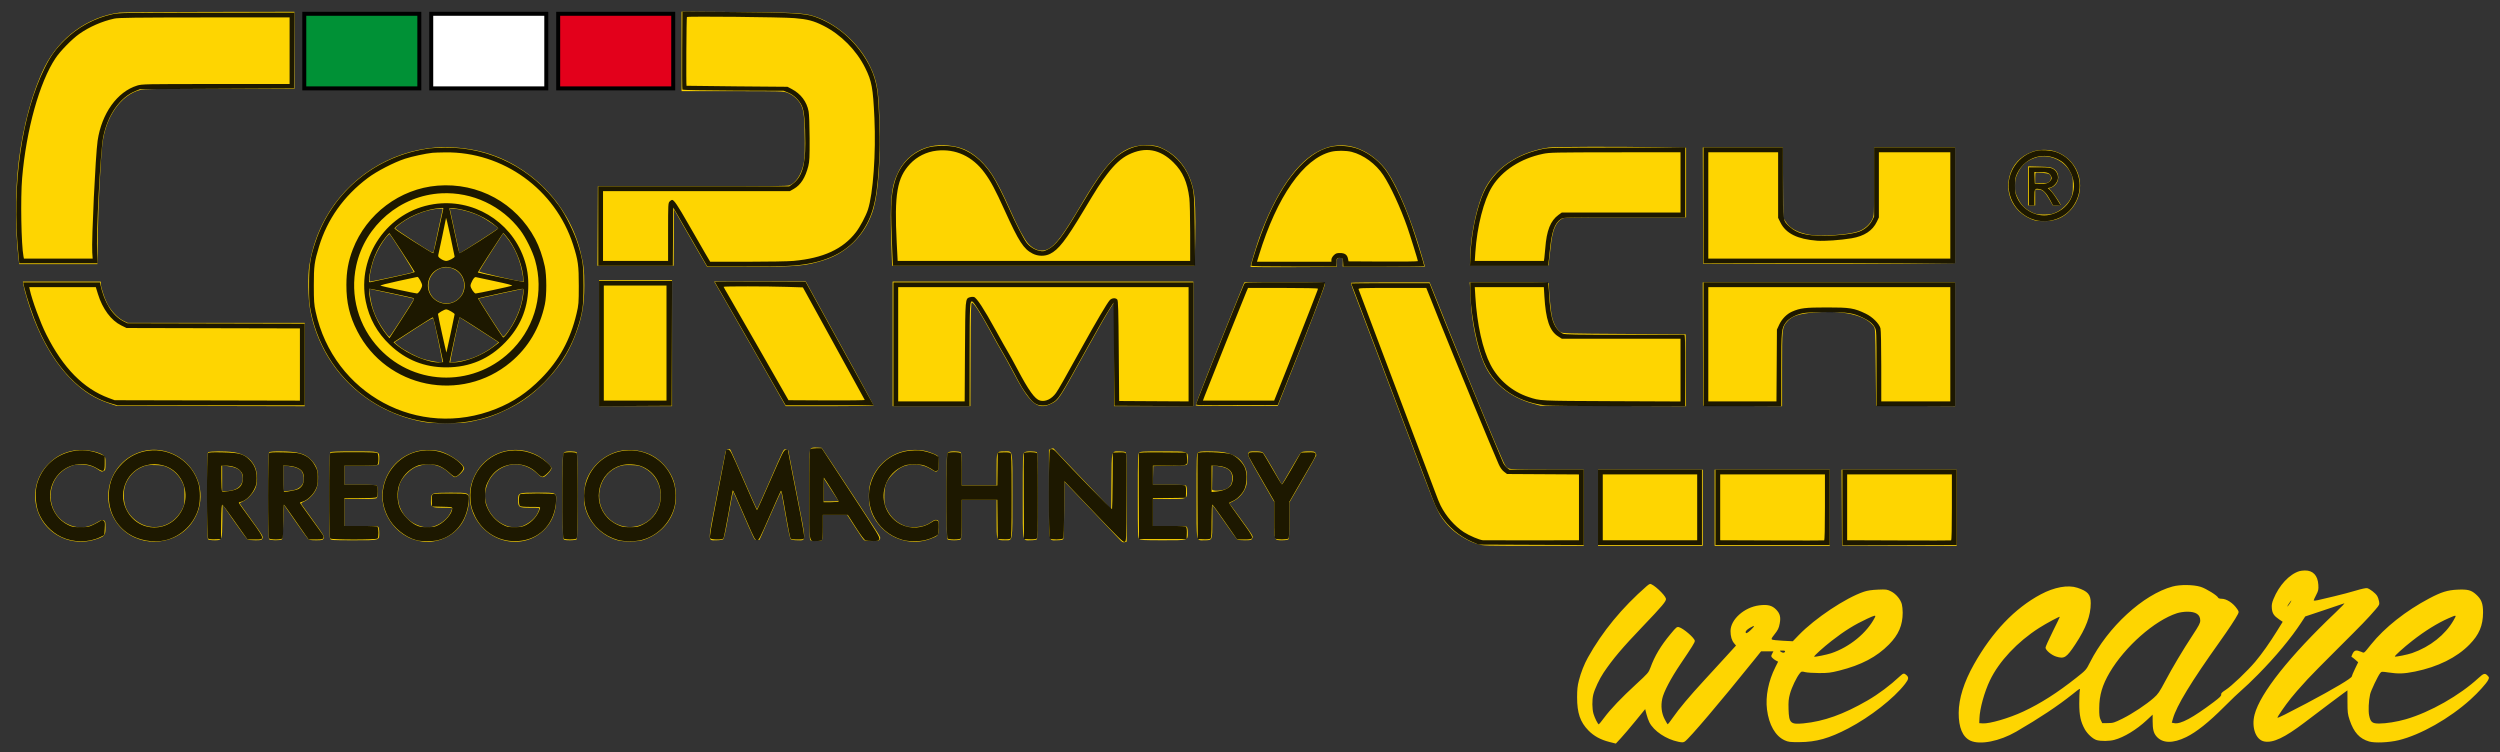 <svg xmlns="http://www.w3.org/2000/svg" fill="none" viewBox="0 0 206 62" height="62" width="206">
<rect x="0" y="0" width="206" height="62" fill="#333333" stroke="none"/>
<g clip-path="url(#clip0_156_41)">
<path fill="#FED501" d="M9.84 1.041C7.24 1.383 4.898 3.084 3.678 5.518C2.693 7.483 1.894 10.392 1.542 13.297C1.242 15.774 1.242 18.947 1.542 21.421L1.584 21.764H4.804H8.023L8.06 19.296C8.095 16.975 8.288 13.146 8.435 11.88C8.696 9.63 9.948 7.831 11.542 7.415C11.874 7.329 12.764 7.315 18.091 7.315H24.256V4.144V0.973L17.244 0.982C13.387 0.986 10.055 1.013 9.84 1.041ZM56.162 4.237V7.511H60.343C64.388 7.511 64.537 7.516 64.881 7.644C65.33 7.812 65.758 8.187 65.991 8.616C66.23 9.054 66.303 9.731 66.313 11.598C66.319 12.731 66.297 13.14 66.21 13.525C66.013 14.402 65.59 15.053 65.078 15.267C64.894 15.343 63.59 15.358 57.062 15.356L49.264 15.355L49.247 18.625L49.23 21.895H52.368H55.506L55.523 19.58L55.541 17.265L56.221 18.452C56.596 19.105 57.211 20.169 57.588 20.816L58.274 21.993L61.713 21.986C65.766 21.978 66.386 21.922 67.93 21.425C69.904 20.789 71.423 19.192 71.988 17.157C72.354 15.84 72.542 13.374 72.487 10.617C72.424 7.495 72.293 6.673 71.656 5.386C70.719 3.493 68.861 1.872 66.982 1.307C66.193 1.07 65.269 1.024 60.624 0.992L56.162 0.962V4.237ZM76.721 12.053C75.556 12.307 74.589 13.053 74.049 14.115C73.43 15.331 73.322 16.413 73.449 20.146L73.508 21.895H85.975H98.442L98.487 19.721C98.531 17.598 98.482 16.331 98.331 15.637C97.988 14.066 97.134 12.898 95.869 12.271C95.373 12.025 95.275 12 94.689 11.972C92.651 11.874 91.426 12.923 89.214 16.665C87.614 19.37 87.001 20.199 86.357 20.527C85.832 20.795 85.213 20.621 84.715 20.067C84.401 19.718 83.836 18.662 83.238 17.308C82.68 16.043 82.157 15.016 81.762 14.409C81.135 13.444 80.307 12.684 79.485 12.321C78.717 11.981 77.566 11.87 76.721 12.053ZM109.887 12.028C109.44 12.094 108.862 12.318 108.36 12.62C106.642 13.656 105.001 16.149 103.759 19.607C103.544 20.208 103.039 21.874 103.039 21.986C103.039 22.009 104.635 22.019 106.584 22.01L110.129 21.993L110.111 21.694C110.089 21.346 110.192 21.221 110.473 21.253C110.649 21.273 110.656 21.287 110.647 21.617L110.638 21.96H114.024H117.41L117.12 20.963C116.263 18.019 115.213 15.48 114.292 14.125C113.851 13.477 113.071 12.794 112.38 12.451C111.515 12.022 110.781 11.898 109.887 12.028ZM35.894 12.155C32.098 12.452 28.66 14.666 26.81 18.005C26.152 19.192 25.73 20.428 25.488 21.875C25.348 22.718 25.382 24.59 25.555 25.524C26.418 30.18 29.978 33.776 34.662 34.722C35.302 34.852 35.596 34.872 36.809 34.869C38.078 34.867 38.295 34.849 39.039 34.692C40.121 34.462 40.842 34.208 41.876 33.692C43.01 33.127 43.805 32.551 44.761 31.605C45.966 30.41 46.758 29.24 47.328 27.812C47.941 26.276 48.145 25.209 48.147 23.529C48.149 22.266 48.096 21.816 47.815 20.686C46.839 16.77 43.662 13.553 39.748 12.517C38.528 12.194 37.103 12.06 35.894 12.155ZM127.615 12.158C125.278 12.501 123.378 13.7 122.432 15.428C121.748 16.675 121.186 19.188 121.139 21.209L121.123 21.862H124.357H127.59L127.637 21.535C127.663 21.356 127.728 20.797 127.782 20.293C127.921 18.975 128.173 18.349 128.693 18.032C128.89 17.912 129.091 17.907 133.915 17.907L138.933 17.907V15.041V12.175L136.471 12.131C133.23 12.074 128.078 12.09 127.615 12.158ZM140.324 16.942L140.339 21.732L146.648 21.752C150.118 21.763 154.789 21.752 157.027 21.728L161.097 21.683V16.918V12.153H157.763H154.429L154.428 14.948C154.427 17.743 154.427 17.743 154.274 18.073C154.066 18.519 153.606 18.912 153.1 19.076C152.231 19.358 150.01 19.505 149.096 19.341C148.114 19.165 147.476 18.816 147.141 18.272L146.942 17.95L146.924 15.052L146.905 12.153H143.607H140.309L140.324 16.942ZM167.454 12.509C166.475 12.872 165.831 13.57 165.578 14.542C165.218 15.923 165.859 17.31 167.153 17.95C167.596 18.169 167.716 18.198 168.255 18.222C169.234 18.265 169.972 17.986 170.581 17.341C172.084 15.752 171.434 13.18 169.354 12.485C168.782 12.294 168.005 12.304 167.454 12.509ZM167.673 13.006C166.945 13.264 166.546 13.635 166.214 14.361C166.072 14.669 166.041 14.836 166.038 15.295C166.034 15.814 166.051 15.89 166.281 16.354C166.557 16.913 166.866 17.22 167.437 17.5C167.753 17.655 167.877 17.677 168.42 17.678C168.966 17.678 169.09 17.655 169.448 17.49C169.927 17.269 170.445 16.756 170.658 16.291C170.777 16.033 170.802 15.857 170.804 15.292C170.806 14.66 170.791 14.575 170.615 14.227C170.075 13.16 168.768 12.617 167.673 13.006ZM167.112 15.317V16.926H167.407H167.701V16.272V15.618H167.953C168.299 15.618 168.499 15.793 168.857 16.41L169.157 16.926H169.475C169.65 16.926 169.793 16.907 169.793 16.884C169.793 16.788 169.237 15.96 169.02 15.733C168.836 15.54 168.811 15.488 168.903 15.488C168.968 15.488 169.107 15.427 169.212 15.352C169.733 14.981 169.732 14.225 169.21 13.901C169.003 13.773 168.867 13.754 168.044 13.732L167.112 13.708V15.317ZM167.73 14.238C167.714 14.254 167.701 14.454 167.701 14.681V15.095H168.224C168.66 15.095 168.769 15.074 168.878 14.965C169.057 14.785 169.049 14.47 168.861 14.351C168.725 14.265 167.797 14.171 167.73 14.238ZM35.501 17.289C34.927 17.412 34.389 17.61 33.801 17.914C33.304 18.171 32.559 18.712 32.559 18.816C32.559 18.847 33.263 19.329 34.123 19.887C35.546 20.809 35.69 20.888 35.722 20.76C35.77 20.567 36.482 17.243 36.482 17.212C36.482 17.158 35.901 17.203 35.501 17.289ZM37.09 17.324C37.137 17.513 37.855 20.856 37.855 20.886C37.855 20.919 41.052 18.858 41.055 18.822C41.061 18.744 40.07 18.067 39.608 17.835C38.99 17.525 38.126 17.267 37.51 17.21L37.051 17.167L37.09 17.324ZM40.477 20.755C39.934 21.599 39.481 22.324 39.473 22.366C39.459 22.432 42.7 23.19 43.037 23.199C43.136 23.202 43.147 23.161 43.115 22.925C42.934 21.583 42.452 20.408 41.722 19.527L41.466 19.219L40.477 20.755ZM31.829 19.535C31.517 19.9 31.079 20.654 30.864 21.198C30.575 21.928 30.337 23.202 30.49 23.203C30.64 23.204 34.032 22.467 34.081 22.422C34.131 22.376 32.172 19.285 32.09 19.281C32.066 19.28 31.948 19.395 31.829 19.535ZM36.188 22.15C35.648 22.401 35.305 22.936 35.305 23.529C35.305 24.866 36.943 25.507 37.868 24.533C38.285 24.093 38.374 23.355 38.075 22.806C37.71 22.134 36.859 21.839 36.188 22.15ZM49.362 28.27V33.467H52.37H55.377V28.27V23.072H52.37H49.362V28.27ZM1.931 23.48C2.009 23.948 2.458 25.416 2.765 26.211C3.593 28.355 4.713 30.147 5.994 31.38C6.957 32.307 7.839 32.851 9.022 33.248L9.578 33.435L17.342 33.452L25.106 33.47V30.036V26.602H17.812H10.518L10.158 26.426C9.677 26.19 9.113 25.579 8.811 24.964C8.57 24.474 8.303 23.626 8.303 23.351V23.203H5.094H1.884L1.931 23.48ZM59.683 24.625C60.14 25.407 61.466 27.716 62.63 29.757L64.746 33.467H68.365C70.355 33.467 71.984 33.443 71.984 33.412C71.984 33.382 71.232 31.992 70.313 30.323C69.394 28.654 68.137 26.369 67.52 25.246L66.397 23.203H62.625H58.852L59.683 24.625ZM73.553 28.335V33.467H76.756H79.959L79.976 29.201C79.991 25.46 80.005 24.935 80.091 24.935C80.233 24.935 80.835 25.866 81.568 27.22C81.919 27.869 82.378 28.687 82.588 29.037C82.797 29.387 83.164 30.049 83.403 30.508C84.841 33.273 85.489 33.831 86.612 33.269C87.242 32.955 87.205 33.011 89.378 29.087C90.619 26.846 91.282 25.698 91.641 25.165L91.794 24.938V29.202V33.467H95.063H98.332V28.335V23.203H85.942H73.553V28.335ZM102.062 24.428C99.932 29.698 98.528 33.26 98.528 33.398C98.528 33.448 99.528 33.464 101.91 33.452L105.292 33.435L106.62 30.1C108.102 26.376 109.185 23.537 109.185 23.375C109.185 23.277 108.899 23.268 105.858 23.268H102.531L102.062 24.428ZM111.328 23.304C111.308 23.325 111.379 23.567 111.486 23.844C111.593 24.12 112.461 26.406 113.415 28.923C114.369 31.441 115.384 34.118 115.67 34.873C115.956 35.628 116.661 37.495 117.236 39.021C118.405 42.123 118.607 42.532 119.38 43.362C119.946 43.971 120.943 44.589 121.762 44.838C122.196 44.97 122.34 44.974 126.354 44.974H130.499V41.836V38.698H127.522C125.051 38.698 124.506 38.681 124.315 38.602C124.124 38.522 124.048 38.424 123.866 38.03C123.331 36.869 120.617 30.307 119.024 26.325L117.802 23.268H114.583C112.813 23.268 111.348 23.284 111.328 23.304ZM121.119 23.48C121.133 23.597 121.16 24.105 121.179 24.608C121.25 26.473 121.696 28.623 122.292 29.971C123.001 31.575 124.428 32.743 126.307 33.26L126.936 33.433L132.933 33.452L138.93 33.472L138.915 30.511L138.901 27.55L133.834 27.518C129.166 27.488 128.754 27.476 128.6 27.372C128.256 27.138 128 26.656 127.857 25.973C127.78 25.604 127.623 23.876 127.623 23.393C127.623 23.271 127.534 23.268 124.358 23.268H121.093L121.119 23.48ZM140.322 28.351L140.339 33.435L143.592 33.452L146.844 33.469V30.407C146.844 27.039 146.849 26.995 147.245 26.515C147.677 25.991 148.39 25.79 150.081 25.717C152.221 25.625 153.768 26.044 154.39 26.885C154.523 27.065 154.527 27.153 154.559 30.252L154.592 33.435L157.845 33.452L161.097 33.469V28.368V23.268H150.701H140.306L140.322 28.351ZM30.441 24.033C30.573 25.057 30.755 25.682 31.13 26.406C31.429 26.984 32.016 27.8 32.096 27.75C32.176 27.701 34.149 24.64 34.12 24.61C34.106 24.597 33.316 24.42 32.363 24.218C31.41 24.015 30.581 23.834 30.52 23.817C30.426 23.789 30.414 23.822 30.441 24.033ZM41.255 24.195C40.266 24.411 39.447 24.597 39.435 24.609C39.41 24.633 41.291 27.567 41.418 27.703C41.485 27.775 41.555 27.719 41.806 27.392C42.407 26.611 42.941 25.388 43.049 24.543C43.072 24.363 43.106 24.12 43.124 24.003C43.142 23.887 43.133 23.794 43.105 23.797C43.076 23.801 42.244 23.98 41.255 24.195ZM34.096 27.166C33.233 27.726 32.518 28.193 32.507 28.203C32.496 28.213 32.658 28.358 32.867 28.524C33.328 28.892 34.333 29.418 34.92 29.598C35.375 29.738 36.4 29.91 36.454 29.856C36.487 29.823 35.792 26.462 35.711 26.26C35.672 26.164 35.422 26.304 34.096 27.166ZM37.833 26.293C37.654 27.018 37.074 29.831 37.099 29.856C37.152 29.91 38.177 29.738 38.632 29.599C39.381 29.371 40.262 28.89 40.853 28.388L41.072 28.202L39.553 27.222C38.717 26.684 37.996 26.221 37.951 26.194C37.898 26.163 37.856 26.198 37.833 26.293ZM66.799 36.984C66.697 37.096 66.688 37.419 66.688 40.766C66.688 43.525 66.707 44.444 66.766 44.504C66.81 44.547 67.021 44.582 67.244 44.582C67.467 44.582 67.677 44.547 67.721 44.504C67.775 44.449 67.799 44.116 67.799 43.425V42.425H68.805H69.81L70.45 43.422C70.802 43.97 71.135 44.455 71.19 44.5C71.252 44.552 71.498 44.582 71.85 44.582C72.346 44.582 72.42 44.566 72.495 44.447C72.57 44.326 72.545 44.258 72.265 43.825C71.563 42.74 69.029 38.884 68.388 37.925L67.701 36.9L67.305 36.881C66.986 36.865 66.888 36.885 66.799 36.984ZM86.58 37L86.433 37.059V40.68C86.433 44.864 86.372 44.517 87.1 44.517C87.378 44.517 87.554 44.486 87.601 44.429C87.65 44.37 87.679 43.598 87.691 42.011L87.708 39.68L89.833 41.905C91.001 43.129 92.08 44.263 92.229 44.424C92.458 44.672 92.527 44.712 92.67 44.676L92.84 44.633V40.992C92.84 38.247 92.821 37.332 92.762 37.273C92.716 37.227 92.499 37.194 92.249 37.194C91.563 37.194 91.603 37.046 91.582 39.693L91.565 41.955L90.588 40.931C90.051 40.368 89.021 39.293 88.3 38.542C87.579 37.791 86.95 37.121 86.903 37.054C86.808 36.919 86.79 36.916 86.58 37ZM59.97 37.044C59.887 37.06 59.808 37.134 59.789 37.215C59.77 37.293 59.449 38.917 59.076 40.823C58.296 44.811 58.299 44.517 59.036 44.517C59.282 44.517 59.519 44.481 59.581 44.435C59.663 44.374 59.776 43.869 60.034 42.411C60.223 41.342 60.395 40.489 60.417 40.515C60.439 40.54 60.688 41.091 60.97 41.738C62.302 44.797 62.142 44.484 62.375 44.484H62.583L63.468 42.472C63.955 41.365 64.361 40.468 64.37 40.478C64.38 40.488 64.54 41.364 64.727 42.425C64.969 43.799 65.097 44.377 65.171 44.435C65.23 44.482 65.46 44.517 65.71 44.517C66.458 44.517 66.463 44.829 65.653 40.694L64.951 37.104L64.768 37.055C64.554 36.998 64.682 36.748 63.287 39.956C62.806 41.062 62.396 41.967 62.376 41.966C62.356 41.966 61.855 40.848 61.262 39.482C60.67 38.116 60.169 37.002 60.151 37.007C60.132 37.012 60.051 37.028 59.97 37.044ZM5.767 37.191C5.063 37.382 4.54 37.685 4.015 38.206C2.032 40.172 2.792 43.511 5.432 44.429C6.283 44.725 7.205 44.706 8.095 44.373C8.64 44.168 8.695 44.086 8.695 43.469C8.695 42.987 8.683 42.939 8.546 42.877C8.422 42.82 8.332 42.848 8.01 43.042C7.351 43.439 6.737 43.546 6.08 43.378C3.751 42.781 3.481 39.515 5.675 38.481C6.054 38.303 6.183 38.275 6.636 38.277C7.237 38.278 7.705 38.414 8.101 38.701C8.331 38.868 8.387 38.883 8.53 38.817C8.687 38.746 8.695 38.716 8.695 38.202C8.695 37.696 8.685 37.653 8.523 37.526C8.018 37.128 6.625 36.959 5.767 37.191ZM11.997 37.13C9.23 37.686 7.991 40.942 9.697 43.176C11.193 45.136 14.28 45.12 15.762 43.144C16.901 41.627 16.75 39.551 15.403 38.201C14.506 37.301 13.195 36.89 11.997 37.13ZM34.346 37.189C32.969 37.563 31.977 38.573 31.614 39.97C31.017 42.27 32.86 44.653 35.233 44.646C36.517 44.643 37.709 43.908 38.246 42.79C38.515 42.23 38.64 41.707 38.64 41.141C38.64 40.604 38.597 40.589 37.098 40.597C35.551 40.605 35.541 40.609 35.514 41.175C35.485 41.803 35.534 41.836 36.497 41.836C37.274 41.836 37.275 41.836 37.232 41.983C37.078 42.498 36.616 42.995 36.049 43.254C35.538 43.488 35.142 43.514 34.609 43.348C33.837 43.109 33.255 42.558 32.941 41.771C32.734 41.254 32.739 40.384 32.95 39.842C33.162 39.298 33.816 38.644 34.342 38.447C35.335 38.077 36.289 38.267 37.025 38.983C37.191 39.144 37.382 39.293 37.451 39.315C37.623 39.37 38.247 38.81 38.247 38.601C38.247 38.271 37.156 37.469 36.371 37.222C35.845 37.056 34.892 37.041 34.346 37.189ZM41.524 37.197C39.078 37.837 37.931 40.767 39.298 42.882C40.75 45.127 43.866 45.25 45.28 43.117C45.599 42.636 45.772 42.087 45.814 41.426C45.868 40.564 45.922 40.594 44.3 40.594C42.695 40.594 42.693 40.595 42.693 41.209C42.693 41.804 42.745 41.836 43.7 41.836C44.465 41.836 44.467 41.836 44.423 41.983C44.264 42.511 43.875 42.939 43.271 43.25C42.983 43.399 42.837 43.431 42.432 43.433C42.016 43.434 41.875 43.404 41.503 43.229C40.46 42.738 39.812 41.543 40.003 40.462C40.201 39.335 40.96 38.531 42.045 38.298C42.768 38.143 43.64 38.416 44.231 38.983C44.684 39.417 44.743 39.422 45.12 39.05C45.304 38.868 45.439 38.676 45.439 38.596C45.439 38.383 44.748 37.766 44.2 37.49C43.348 37.061 42.429 36.96 41.524 37.197ZM50.944 37.191C49.744 37.517 48.745 38.422 48.32 39.567C48.133 40.073 48.063 41.148 48.182 41.696C48.469 43.015 49.554 44.143 50.898 44.523C51.386 44.66 52.574 44.643 53.023 44.491C54.35 44.044 55.308 43.022 55.611 41.731C55.752 41.135 55.705 40.193 55.509 39.631C55.238 38.858 54.681 38.147 53.982 37.683C53.148 37.129 51.911 36.929 50.944 37.191ZM74.566 37.16C73.166 37.47 72.048 38.542 71.689 39.921C71.635 40.126 71.591 40.556 71.591 40.876C71.591 41.959 71.911 42.739 72.67 43.511C73.691 44.548 75.247 44.914 76.58 44.43C77.341 44.154 77.345 44.149 77.345 43.47C77.345 42.907 77.339 42.883 77.188 42.845C77.076 42.817 76.955 42.862 76.759 43.004C76.346 43.303 75.888 43.437 75.285 43.436C74.836 43.435 74.701 43.406 74.323 43.228C73.777 42.971 73.365 42.558 73.081 41.981C72.881 41.575 72.867 41.5 72.868 40.889C72.871 39.994 73.025 39.606 73.612 39.019C74.153 38.478 74.593 38.287 75.318 38.28C75.873 38.274 76.307 38.399 76.783 38.7C77.028 38.856 77.115 38.881 77.217 38.827C77.328 38.767 77.345 38.688 77.344 38.221C77.343 37.926 77.32 37.649 77.293 37.605C77.213 37.48 76.551 37.211 76.133 37.134C75.638 37.042 75.056 37.052 74.566 37.16ZM17.143 37.273C17.029 37.386 17.029 44.325 17.143 44.438C17.188 44.483 17.405 44.517 17.655 44.517C18.312 44.517 18.3 44.546 18.321 42.929L18.339 41.578L19.32 42.988C19.859 43.764 20.35 44.425 20.411 44.457C20.471 44.49 20.753 44.517 21.038 44.517C21.522 44.517 21.559 44.507 21.627 44.357C21.694 44.211 21.621 44.089 20.722 42.849C20.185 42.108 19.745 41.488 19.745 41.473C19.745 41.457 19.877 41.382 20.039 41.306C20.434 41.121 20.924 40.571 21.077 40.144C21.252 39.653 21.204 38.855 20.971 38.4C20.644 37.762 20.066 37.38 19.247 37.262C18.599 37.168 17.24 37.175 17.143 37.273ZM22.177 37.273C22.064 37.386 22.064 44.325 22.177 44.438C22.27 44.532 23.067 44.543 23.21 44.453C23.29 44.402 23.314 44.138 23.341 42.976L23.373 41.562L24.319 42.922C24.839 43.67 25.317 44.335 25.381 44.4C25.475 44.493 25.607 44.517 26.043 44.517C26.562 44.517 26.592 44.509 26.664 44.352C26.733 44.199 26.673 44.098 25.804 42.898C25.29 42.188 24.848 41.572 24.823 41.529C24.792 41.479 24.875 41.407 25.055 41.327C25.425 41.162 25.831 40.757 26.026 40.359C26.143 40.12 26.189 39.901 26.207 39.499C26.238 38.806 26.102 38.405 25.679 37.943C25.159 37.372 24.543 37.198 23.043 37.195C22.516 37.194 22.229 37.22 22.177 37.273ZM27.211 37.273C27.108 37.376 27.098 44.198 27.2 44.39C27.265 44.511 27.356 44.517 29.152 44.517C31.344 44.517 31.252 44.544 31.252 43.887C31.252 43.671 31.217 43.462 31.173 43.418C31.117 43.362 30.705 43.34 29.735 43.34H28.375V42.228V41.117H29.669C30.589 41.117 30.987 41.094 31.043 41.038C31.146 40.935 31.146 40.122 31.043 40.019C30.987 39.963 30.589 39.94 29.669 39.94H28.375V39.155V38.371H29.735C30.705 38.371 31.117 38.348 31.173 38.292C31.217 38.248 31.252 38.038 31.252 37.812C31.252 37.169 31.335 37.194 29.151 37.194C27.791 37.194 27.268 37.215 27.211 37.273ZM46.463 37.314C46.365 37.422 46.355 37.762 46.355 40.848C46.355 43.078 46.378 44.308 46.422 44.39C46.48 44.497 46.562 44.517 46.965 44.517C47.247 44.517 47.472 44.485 47.518 44.438C47.632 44.325 47.632 37.386 47.518 37.273C47.473 37.227 47.256 37.194 47.005 37.194C46.668 37.194 46.547 37.221 46.463 37.314ZM78.107 37.314C78.009 37.422 77.999 37.766 77.999 40.897C77.999 43.503 78.018 44.379 78.077 44.438C78.124 44.484 78.346 44.517 78.62 44.517C78.894 44.517 79.116 44.484 79.162 44.438C79.219 44.382 79.241 43.919 79.241 42.771V41.182H80.679H82.118V42.741C82.118 44.581 82.094 44.517 82.789 44.517C83.473 44.517 83.425 44.793 83.425 40.818C83.425 36.877 83.484 37.194 82.76 37.194C82.11 37.194 82.118 37.176 82.118 38.719V40.005H80.679H79.241V38.678C79.241 37.733 79.218 37.328 79.162 37.273C79.117 37.227 78.9 37.194 78.65 37.194C78.312 37.194 78.191 37.221 78.107 37.314ZM84.383 37.314C84.286 37.422 84.275 37.764 84.275 40.867C84.275 44.836 84.217 44.517 84.938 44.517C85.179 44.517 85.394 44.483 85.439 44.438C85.552 44.325 85.552 37.386 85.439 37.273C85.394 37.227 85.177 37.194 84.926 37.194C84.588 37.194 84.468 37.221 84.383 37.314ZM93.864 37.314C93.766 37.422 93.755 37.764 93.755 40.867C93.755 44.11 93.762 44.306 93.875 44.408C93.98 44.504 94.214 44.517 95.826 44.517C97.96 44.517 97.874 44.543 97.874 43.887C97.874 43.671 97.839 43.462 97.796 43.418C97.74 43.362 97.328 43.34 96.358 43.34H94.998V42.228V41.117H96.295C97.824 41.117 97.809 41.123 97.809 40.487C97.809 40.271 97.774 40.062 97.731 40.019C97.675 39.963 97.27 39.94 96.323 39.94H94.994L95.012 39.172L95.03 38.404L96.366 38.386C97.216 38.374 97.732 38.342 97.788 38.296C97.843 38.25 97.874 38.076 97.874 37.817C97.874 37.169 97.956 37.194 95.804 37.194C94.112 37.194 93.964 37.203 93.864 37.314ZM98.702 37.314C98.604 37.422 98.594 37.764 98.594 40.867C98.594 44.837 98.535 44.517 99.259 44.517C99.904 44.517 99.895 44.538 99.897 42.995C99.898 42.285 99.899 41.672 99.9 41.63C99.901 41.589 100.347 42.2 100.891 42.987C101.436 43.774 101.914 44.44 101.954 44.467C101.994 44.493 102.269 44.515 102.567 44.516C103.081 44.517 103.111 44.508 103.182 44.353C103.267 44.167 103.314 44.243 102.032 42.483L101.289 41.463L101.573 41.324C101.996 41.119 102.359 40.759 102.564 40.343C102.722 40.019 102.745 39.899 102.742 39.384C102.74 38.914 102.71 38.736 102.595 38.5C102.363 38.024 102.084 37.737 101.648 37.526C101.142 37.28 100.616 37.195 99.601 37.195C98.917 37.194 98.795 37.21 98.702 37.314ZM102.857 37.354C102.791 37.499 102.889 37.697 103.892 39.44L105.001 41.365V42.833C105.001 44.565 104.982 44.517 105.663 44.517C105.905 44.517 106.12 44.483 106.165 44.438C106.221 44.382 106.243 43.944 106.243 42.883V41.406L107.355 39.482C107.966 38.424 108.466 37.533 108.466 37.503C108.466 37.472 108.436 37.39 108.398 37.321C108.34 37.212 108.258 37.194 107.822 37.194C107.514 37.194 107.274 37.226 107.213 37.276C107.157 37.321 106.779 37.939 106.373 38.65C105.967 39.36 105.628 39.934 105.62 39.925C105.612 39.915 105.289 39.348 104.903 38.665C104.516 37.982 104.141 37.371 104.07 37.308C103.97 37.221 103.823 37.194 103.435 37.194C102.962 37.194 102.925 37.204 102.857 37.354ZM11.757 38.458C11.25 38.671 10.879 38.98 10.585 39.435C10.28 39.907 10.176 40.346 10.21 41.022C10.244 41.697 10.473 42.215 10.939 42.672C12.207 43.916 14.162 43.594 14.993 42.005C15.191 41.625 15.201 41.573 15.201 40.854C15.201 40.136 15.191 40.08 14.988 39.669C14.736 39.157 14.326 38.755 13.807 38.512C13.496 38.367 13.329 38.336 12.782 38.321C12.216 38.305 12.078 38.324 11.757 38.458ZM51.011 38.431C49.231 39.09 48.791 41.492 50.214 42.778C51.205 43.674 52.731 43.639 53.671 42.699C54.919 41.45 54.611 39.345 53.062 38.55C52.708 38.368 52.591 38.343 52.01 38.324C51.485 38.307 51.288 38.328 51.011 38.431ZM18.306 39.408V40.463H18.621C19.582 40.463 20.121 39.952 19.976 39.178C19.889 38.716 19.524 38.495 18.682 38.397L18.306 38.353V39.408ZM23.341 39.418V40.481L23.79 40.449C24.638 40.388 25.076 40.007 25.025 39.374C25.01 39.188 24.946 38.958 24.883 38.861C24.73 38.628 24.323 38.458 23.782 38.402L23.341 38.356V39.418ZM99.89 39.277C99.884 39.786 99.877 40.253 99.874 40.316C99.866 40.492 100.693 40.463 101.063 40.275C101.404 40.101 101.536 39.854 101.536 39.39C101.536 38.776 101.191 38.504 100.277 38.397L99.901 38.353L99.89 39.277ZM131.676 41.836V44.974H135.991H140.306V41.836V38.698H135.991H131.676V41.836ZM141.287 41.836V44.974H146.027H150.767V41.836V38.698H146.027H141.287V41.836ZM151.764 41.82L151.781 44.942L156.504 44.958L161.228 44.975V41.837V38.698H156.487H151.747L151.764 41.82ZM67.865 40.356V41.313H68.49C68.973 41.313 69.103 41.294 69.065 41.231C69.038 41.186 68.757 40.755 68.44 40.274L67.865 39.398V40.356ZM189.472 47.062C188.642 47.316 187.791 48.231 187.334 49.364C187.207 49.678 187.176 49.849 187.199 50.121C187.233 50.535 187.37 50.746 187.791 51.032L188.094 51.237L187.637 51.973C187 52.999 186.397 53.852 185.836 54.521C185.196 55.283 183.882 56.535 183.392 56.849C183.084 57.047 183.003 57.131 183.025 57.233C183.048 57.336 182.914 57.469 182.39 57.864C180.683 59.147 179.68 59.686 179.175 59.591L178.955 59.55L179.052 59.209C179.353 58.152 180.546 56.191 182.87 52.929C183.63 51.863 184.2 51 184.395 50.62C184.496 50.422 184.494 50.405 184.338 50.175C184.008 49.689 183.469 49.337 183.054 49.337C182.915 49.337 182.797 49.301 182.778 49.252C182.708 49.07 181.786 48.497 181.336 48.356C180.745 48.171 179.648 48.157 179.02 48.328C176.602 48.984 173.684 51.665 172.211 54.585C171.901 55.199 171.889 55.214 171.091 55.845C169.517 57.091 168.149 57.962 166.718 58.631C165.556 59.174 163.938 59.647 163.38 59.607L163.091 59.587L163.105 59.205C163.133 58.391 163.509 57.028 163.974 56.056C164.721 54.496 166.234 52.884 168.023 51.742C168.629 51.356 169.728 50.766 169.728 50.827C169.728 50.852 169.463 51.404 169.139 52.053C168.816 52.703 168.551 53.292 168.551 53.364C168.551 53.572 169.03 53.976 169.423 54.1C170.098 54.313 170.275 54.2 171.013 53.081C171.894 51.748 172.278 50.721 172.277 49.702C172.277 48.989 172.045 48.722 171.172 48.431C170.404 48.175 169.278 48.378 168.16 48.974C166.023 50.112 164.153 52.072 162.649 54.749C161.827 56.212 161.404 57.56 161.396 58.737C161.389 59.946 161.719 60.731 162.362 61.031C163.154 61.399 164.766 61.082 166.132 60.29C168.043 59.182 169.58 58.159 170.788 57.193C171.409 56.696 171.422 56.689 171.376 56.894C171.35 57.008 171.33 57.5 171.331 57.985C171.332 58.947 171.449 59.487 171.788 60.093C172.009 60.488 172.465 60.901 172.777 60.987C173.126 61.084 173.813 61.074 174.217 60.967C175.017 60.753 176.049 60.128 176.879 59.352L177.377 58.887L177.378 59.433C177.378 60.085 177.455 60.396 177.682 60.666C178.18 61.258 179.033 61.28 180.156 60.73C180.983 60.325 182.005 59.511 183.23 58.283C183.841 57.67 184.518 57.024 184.733 56.848C184.949 56.672 185.543 56.105 186.054 55.587C187.497 54.128 188.785 52.58 189.62 51.301L189.95 50.796L191.493 50.281C192.341 49.997 193.095 49.743 193.166 49.716C193.238 49.689 192.915 50.029 192.447 50.473C188.67 54.057 186.235 57.126 185.779 58.876C185.503 59.936 185.873 60.965 186.578 61.098C187.297 61.233 188.239 60.79 189.875 59.55C191.76 58.121 192.747 57.378 193.101 57.123L193.428 56.886L193.431 57.844C193.434 58.704 193.452 58.856 193.609 59.325C193.952 60.35 194.424 60.87 195.223 61.102C195.689 61.238 196.861 61.185 197.645 60.994C199.467 60.549 201.828 59.212 203.579 57.631C204.194 57.077 204.888 56.31 205.019 56.041C205.114 55.846 205.113 55.821 205.003 55.7C204.773 55.445 204.661 55.467 204.247 55.851C202.684 57.298 200.246 58.684 198.243 59.265C197.518 59.475 196.622 59.619 196.038 59.619C195.476 59.62 195.336 59.508 195.22 58.966C195.138 58.585 195.176 57.735 195.298 57.209C195.374 56.884 195.944 55.687 196.129 55.463C196.238 55.332 196.263 55.33 196.797 55.41C197.62 55.534 198.097 55.518 198.984 55.339C200.873 54.956 202.43 54.186 203.48 53.116C204.284 52.297 204.599 51.552 204.603 50.466C204.605 49.718 204.467 49.37 204.005 48.963C203.614 48.619 203.326 48.548 202.483 48.588C201.668 48.627 201.161 48.786 200.166 49.312C198.225 50.34 196.502 51.703 195.372 53.105C194.738 53.892 194.833 53.821 194.558 53.706C194.151 53.536 194.005 53.569 193.853 53.866C193.78 54.01 193.742 54.129 193.77 54.13C193.798 54.132 193.931 54.231 194.067 54.351L194.314 54.569L194.051 55.113C193.906 55.412 193.788 55.693 193.788 55.736C193.788 55.88 192.287 56.773 190.094 57.934C188.485 58.785 187.699 59.175 187.664 59.141C187.623 59.099 188.307 58.107 188.777 57.527C189.169 57.044 189.26 56.941 190.149 55.961C190.395 55.69 191.514 54.556 192.634 53.441C194.674 51.412 195.095 50.977 195.737 50.23C196.061 49.852 196.078 49.815 196.038 49.565C196.014 49.419 195.941 49.209 195.874 49.1C195.738 48.876 195.278 48.52 195.052 48.464C194.966 48.442 194.573 48.526 194.132 48.66C193.709 48.789 192.907 49.001 192.349 49.132C191.792 49.263 191.181 49.407 190.993 49.452C190.803 49.497 190.649 49.507 190.649 49.474C190.649 49.442 190.741 49.239 190.853 49.024C191.035 48.674 191.054 48.586 191.031 48.186C190.988 47.42 190.584 46.993 189.916 47.007C189.762 47.01 189.562 47.035 189.472 47.062ZM135.697 48.288C133.646 50.081 132.039 52.034 130.836 54.193C130.539 54.727 130.266 55.422 130.1 56.069C129.986 56.516 129.953 56.827 129.953 57.462C129.953 58.753 130.208 59.498 130.888 60.193C131.334 60.65 131.887 60.953 132.605 61.135L133.146 61.271L133.562 60.821C133.791 60.574 134.335 59.934 134.771 59.4L135.563 58.429L135.668 58.844C135.726 59.073 135.835 59.379 135.91 59.524C136.277 60.239 137.288 60.916 138.299 61.122C138.62 61.187 138.702 61.184 138.83 61.1C139.189 60.865 141.77 57.828 144.547 54.373L145.112 53.671L145.62 53.67L146.129 53.67L146.024 53.872C145.927 54.06 145.928 54.083 146.039 54.206C146.104 54.278 146.239 54.379 146.338 54.43L146.517 54.523L146.287 54.982C145.716 56.115 145.466 57.383 145.601 58.465C145.758 59.726 146.291 60.655 147.058 61.002C147.366 61.14 147.489 61.156 148.283 61.151C149.654 61.145 150.73 60.841 152.304 60.017C154.102 59.076 156.068 57.536 156.972 56.361C157.276 55.965 157.301 55.824 157.097 55.634C156.905 55.455 156.828 55.465 156.574 55.703C155.731 56.491 154.794 57.192 153.873 57.724C151.903 58.863 150.287 59.441 148.61 59.605C147.542 59.71 147.411 59.588 147.377 58.447C147.358 57.812 147.379 57.588 147.495 57.165C147.64 56.635 148.041 55.798 148.299 55.486C148.44 55.314 148.458 55.31 148.74 55.382C148.902 55.423 149.417 55.458 149.885 55.46C150.628 55.463 150.837 55.438 151.556 55.258C153.366 54.803 154.638 54.135 155.652 53.105C156.446 52.298 156.783 51.516 156.782 50.479C156.782 50.238 156.749 49.924 156.71 49.78C156.599 49.377 156.227 48.935 155.827 48.733C155.494 48.565 155.442 48.557 154.74 48.586C154.22 48.608 153.879 48.659 153.579 48.76C152.075 49.268 149.556 50.946 148.218 52.331L147.728 52.839L146.923 52.798C146.48 52.775 146.074 52.732 146.021 52.703C145.941 52.658 145.97 52.589 146.178 52.325C146.511 51.905 146.573 51.779 146.649 51.376C146.748 50.858 146.672 50.558 146.361 50.236C146.022 49.886 145.657 49.793 144.96 49.881C143.725 50.036 142.594 51.049 142.595 51.999C142.596 52.435 142.694 52.773 142.889 53.004L143.047 53.193L142.19 54.134C141.718 54.652 140.896 55.549 140.363 56.127C139.215 57.372 138.349 58.404 137.836 59.142C137.63 59.437 137.445 59.68 137.423 59.681C137.401 59.683 137.284 59.489 137.163 59.25C136.909 58.75 136.843 58.182 136.968 57.579C137.085 57.016 137.681 55.883 138.489 54.69C139.44 53.283 139.652 52.942 139.652 52.812C139.653 52.585 138.703 51.764 138.335 51.674C138.178 51.636 138.114 51.688 137.669 52.224C136.843 53.216 136.347 54.044 135.991 55.027C135.852 55.41 135.781 55.492 134.829 56.367C133.599 57.497 132.714 58.425 132.18 59.145C131.96 59.442 131.762 59.685 131.74 59.685C131.668 59.685 131.411 59.174 131.307 58.825C131.187 58.419 131.178 57.686 131.288 57.231C131.395 56.786 131.798 55.93 132.137 55.427C132.906 54.288 133.672 53.382 135.368 51.61C136.989 49.916 137.321 49.519 137.274 49.329C137.193 49.006 136.222 48.107 135.962 48.115C135.924 48.116 135.805 48.194 135.697 48.288ZM188.587 49.763C188.487 49.916 188.446 50.007 188.497 49.965C188.595 49.883 188.846 49.486 188.798 49.486C188.783 49.486 188.688 49.611 188.587 49.763ZM179.393 50.526C177.55 51.116 175.098 53.274 173.836 55.417C173.229 56.448 172.983 57.286 172.976 58.346C172.972 58.933 172.995 59.115 173.098 59.327L173.225 59.587L173.693 59.583C174.127 59.579 174.215 59.552 174.903 59.21C175.722 58.802 176.852 58.053 177.472 57.505C177.818 57.2 177.943 57.017 178.387 56.179C179.012 54.998 179.867 53.563 180.688 52.315C181.19 51.552 181.3 51.341 181.3 51.137C181.3 50.637 180.944 50.398 180.207 50.404C179.963 50.406 179.597 50.461 179.393 50.526ZM153.873 50.976C152.827 51.46 151.989 51.98 150.931 52.803C150.249 53.333 149.44 54.065 149.486 54.11C149.527 54.151 150.524 53.95 150.891 53.827C152.416 53.316 153.839 52.148 154.489 50.875C154.594 50.67 154.503 50.684 153.873 50.976ZM201.762 50.944C200.852 51.342 199.818 51.983 198.776 52.797C198.07 53.348 197.288 54.054 197.333 54.099C197.38 54.146 198.382 53.945 198.761 53.812C200.244 53.294 201.488 52.309 202.177 51.108C202.443 50.644 202.447 50.645 201.762 50.944ZM144.203 51.726C143.907 51.895 143.776 52.066 143.871 52.161C143.912 52.202 144.054 52.111 144.273 51.901C144.637 51.554 144.612 51.492 144.203 51.726ZM146.745 53.707C146.892 53.817 147.049 53.808 147.09 53.686C147.108 53.63 147.038 53.605 146.866 53.607C146.629 53.609 146.623 53.614 146.745 53.707Z" clip-rule="evenodd" fill-rule="evenodd"></path>
<path fill-opacity="0.884" fill="black" d="M56.212 4.143C56.202 5.895 56.21 7.355 56.231 7.387C56.252 7.421 58.029 7.453 60.415 7.463L64.563 7.479L64.937 7.63C65.409 7.821 65.862 8.256 66.078 8.728C66.268 9.143 66.353 10.077 66.357 11.794C66.362 13.659 66.064 14.61 65.305 15.161L65.033 15.357H57.165H49.296V18.626V21.895H52.368H55.441L55.458 19.498L55.475 17.1L56.879 19.53L58.284 21.961L61.456 21.96C64.621 21.96 65.572 21.918 66.622 21.727C68.693 21.352 70.144 20.462 71.115 18.973C72.047 17.542 72.34 16.125 72.475 12.382C72.517 11.232 72.424 8.615 72.307 7.642C72.173 6.522 71.833 5.612 71.179 4.619C70.159 3.069 68.704 1.913 67.08 1.363C66.308 1.102 65.105 1.034 60.494 0.995L56.229 0.958L56.212 4.143ZM9.283 1.167C7.797 1.487 6.394 2.248 5.314 3.32C4.571 4.059 4.178 4.607 3.694 5.583C1.786 9.43 0.961 15.206 1.51 20.871L1.59 21.699H4.814H8.038L8 20.898C7.92 19.24 8.273 12.48 8.501 11.315C8.86 9.48 9.88 8.018 11.164 7.5L11.539 7.348L17.881 7.315L24.223 7.283L24.24 4.161L24.257 1.039L17.048 1.043C10.325 1.048 9.802 1.056 9.283 1.167ZM56.603 1.403C56.56 1.447 56.528 7.031 56.57 7.068C56.579 7.076 58.455 7.098 60.738 7.117L64.89 7.152L65.242 7.337C65.99 7.731 66.477 8.378 66.63 9.179C66.674 9.408 66.709 10.331 66.713 11.402C66.719 12.964 66.703 13.299 66.603 13.69C66.361 14.635 65.981 15.235 65.421 15.556L65.086 15.748L57.387 15.749L49.689 15.749V18.626V21.503H52.369H55.05V19.116C55.05 16.817 55.055 16.725 55.181 16.599C55.252 16.527 55.339 16.469 55.373 16.469C55.538 16.469 55.829 16.899 56.722 18.463C57.255 19.398 57.878 20.479 58.106 20.866L58.52 21.568L61.574 21.568C63.254 21.568 64.966 21.537 65.38 21.499C67.835 21.274 69.454 20.531 70.531 19.134C70.866 18.701 71.345 17.799 71.514 17.286C71.945 15.98 72.186 12.599 72.052 9.734C71.936 7.233 71.838 6.698 71.297 5.604C70.57 4.136 69.296 2.848 67.845 2.117C67.05 1.716 66.541 1.582 65.478 1.494C64.425 1.407 56.676 1.327 56.603 1.403ZM9.417 1.533C8.415 1.75 7.354 2.214 6.537 2.792C5.925 3.226 4.978 4.192 4.576 4.794C3.255 6.769 2.162 10.694 1.824 14.671C1.684 16.324 1.751 20.199 1.935 21.127L1.971 21.307H4.804H7.637L7.602 20.8C7.534 19.793 7.871 12.761 8.043 11.598C8.376 9.346 9.656 7.56 11.301 7.051C11.701 6.928 11.938 6.923 17.79 6.923H23.863V4.177V1.431L16.851 1.436C11.104 1.441 9.763 1.458 9.417 1.533ZM93.837 12.026C93.051 12.166 92.226 12.638 91.595 13.306C90.868 14.077 90.26 14.964 88.932 17.188C87.527 19.543 86.99 20.236 86.314 20.567C85.989 20.727 85.945 20.733 85.616 20.659C85.225 20.572 84.831 20.316 84.581 19.987C84.345 19.678 83.634 18.292 83.162 17.221C82.66 16.081 82.071 14.924 81.731 14.409C80.909 13.165 79.907 12.39 78.777 12.123C78.14 11.973 77.006 11.991 76.452 12.159C75.066 12.582 74.079 13.635 73.695 15.101C73.397 16.235 73.372 17.137 73.53 20.898L73.572 21.895H86.022H98.473L98.445 19.002C98.414 15.89 98.393 15.675 98.032 14.716C97.592 13.546 96.635 12.564 95.536 12.153C95.115 11.995 94.334 11.937 93.837 12.026ZM109.591 12.117C107.639 12.59 105.701 14.874 104.259 18.4C103.794 19.535 103.104 21.622 103.104 21.892C103.104 21.939 104.194 21.961 106.602 21.961H110.1L110.101 21.683C110.103 21.309 110.166 21.227 110.434 21.253C110.653 21.274 110.656 21.279 110.676 21.617L110.695 21.961H114.026C115.859 21.961 117.357 21.941 117.357 21.918C117.357 21.815 116.656 19.547 116.337 18.617C115.755 16.922 114.954 15.181 114.302 14.192C113.768 13.382 112.901 12.672 112.002 12.309C111.277 12.016 110.323 11.94 109.591 12.117ZM35.436 12.225C31.019 12.793 27.386 15.762 25.993 19.94C25.554 21.258 25.471 21.819 25.468 23.464C25.465 24.75 25.484 25.03 25.616 25.682C26.882 31.933 32.867 35.912 39.097 34.644C42.993 33.851 46.293 30.917 47.558 27.122C48.001 25.793 48.082 25.245 48.084 23.562C48.087 21.883 48.03 21.458 47.623 20.13C47.337 19.195 46.619 17.736 46.063 16.959C43.876 13.906 40.418 12.132 36.711 12.163C36.243 12.167 35.669 12.195 35.436 12.225ZM127.099 12.281C124.583 12.818 122.824 14.232 122.061 16.333C121.564 17.703 121.244 19.375 121.171 20.986L121.129 21.895H124.338H127.546L127.583 21.715C127.604 21.616 127.652 21.197 127.69 20.784C127.847 19.091 128.094 18.372 128.636 18.038C128.842 17.91 128.962 17.907 133.857 17.907H138.868V15.03V12.153L133.261 12.158C128.105 12.162 127.61 12.172 127.099 12.281ZM140.371 16.926V21.699H150.734H161.097V16.926V12.153H157.763H154.428V15V17.846L154.267 18.163C154.066 18.561 153.66 18.913 153.206 19.083C152.692 19.275 151.393 19.429 150.277 19.43C148.82 19.431 148.055 19.227 147.457 18.678C146.897 18.164 146.912 18.266 146.911 15.014L146.909 12.153H143.64H140.371V16.926ZM77.181 12.414C76.342 12.509 75.557 12.899 74.99 13.505C73.914 14.656 73.686 15.995 73.889 19.983L73.967 21.503H86.019H98.07V19.197C98.07 17.928 98.04 16.641 98.002 16.336C97.839 15.003 97.464 14.154 96.697 13.39C95.589 12.284 94.365 12.07 92.997 12.74C92.396 13.035 91.837 13.544 91.216 14.364C90.653 15.108 90.414 15.48 89.278 17.374C87.819 19.808 87.218 20.58 86.517 20.922C86.087 21.133 85.534 21.123 85.089 20.896C84.349 20.521 83.953 19.91 82.793 17.352C82.002 15.609 81.641 14.934 81.122 14.229C80.129 12.879 78.739 12.239 77.181 12.414ZM167.838 12.416C166.336 12.733 165.304 14.224 165.545 15.731C165.82 17.454 167.501 18.568 169.169 18.134C170.032 17.909 170.667 17.391 171.065 16.585C171.538 15.627 171.446 14.497 170.818 13.581C170.496 13.11 169.95 12.703 169.4 12.523C168.97 12.383 168.236 12.332 167.838 12.416ZM109.675 12.507C107.405 13.068 105.218 16.207 103.738 21.029L103.573 21.568H106.64H109.708V21.4C109.708 21.301 109.787 21.152 109.899 21.04C110.059 20.88 110.143 20.849 110.415 20.849C110.808 20.849 111.007 20.988 111.072 21.308L111.119 21.536L113.977 21.553C115.548 21.562 116.834 21.546 116.834 21.516C116.834 21.433 116.196 19.385 115.954 18.692C115.405 17.122 114.57 15.315 113.982 14.43C113.369 13.506 112.359 12.764 111.378 12.514C110.917 12.397 110.133 12.394 109.675 12.507ZM35.632 12.591C35.076 12.649 33.938 12.895 33.387 13.075C32.459 13.378 31.049 14.106 30.303 14.667C28.331 16.15 26.973 18.06 26.287 20.315C25.906 21.565 25.857 21.93 25.859 23.53C25.86 24.815 25.879 25.087 26.01 25.687C27.488 32.472 34.489 36.245 40.867 33.693C42.306 33.117 43.422 32.367 44.591 31.188C46.066 29.7 47.003 27.983 47.507 25.846C47.68 25.112 47.691 24.978 47.693 23.562C47.695 21.877 47.634 21.435 47.224 20.163C45.754 15.597 41.46 12.496 36.692 12.556C36.235 12.562 35.758 12.578 35.632 12.591ZM127.132 12.679C125.299 13.064 123.785 14.042 122.951 15.38C122.263 16.485 121.705 18.671 121.568 20.8L121.522 21.503H124.37H127.218L127.254 21.258C127.274 21.123 127.308 20.762 127.331 20.457C127.439 18.992 127.758 18.188 128.423 17.706L128.688 17.515H133.582H138.475V15.03V12.546L133.098 12.55C128.085 12.555 127.68 12.563 127.132 12.679ZM140.764 16.926V21.307H150.734H160.705V16.926V12.546H157.763H154.82V15.23V17.915L154.655 18.265C154.303 19.009 153.616 19.459 152.565 19.636C151.648 19.789 150.332 19.881 149.721 19.834C148.113 19.709 147.16 19.239 146.716 18.349L146.517 17.951V15.249V12.546H143.64H140.764V16.926ZM168.039 12.882C167.262 13.007 166.558 13.552 166.208 14.297C166.057 14.62 166.033 14.755 166.033 15.292C166.033 15.839 166.056 15.962 166.223 16.324C166.682 17.318 167.831 17.921 168.863 17.707C170.483 17.373 171.336 15.741 170.654 14.282C170.427 13.797 170.129 13.445 169.765 13.232C169.203 12.902 168.632 12.787 168.039 12.882ZM167.177 15.357V16.926H167.406H167.635V16.27C167.635 15.537 167.655 15.506 168.073 15.584C168.371 15.64 168.637 15.919 168.944 16.497L169.171 16.925L169.487 16.926L169.803 16.926L169.655 16.681C169.359 16.191 169.109 15.844 168.929 15.673L168.744 15.499L168.932 15.458C169.213 15.396 169.536 15.029 169.572 14.728C169.613 14.391 169.434 14.05 169.139 13.903C168.956 13.811 168.737 13.788 168.044 13.788L167.177 13.788V15.357ZM167.648 14.654L167.668 15.128L168.039 15.148C168.53 15.174 168.807 15.095 168.964 14.884C169.075 14.735 169.082 14.686 169.013 14.52C168.905 14.259 168.698 14.18 168.119 14.18H167.629L167.648 14.654ZM36.057 15.297C32.954 15.547 30.19 17.627 29.069 20.555C28.698 21.524 28.546 22.367 28.543 23.464C28.538 24.922 28.798 26.03 29.438 27.281C31.846 31.989 38.005 33.242 42.072 29.85C43.527 28.637 44.484 27.019 44.897 25.076C45.055 24.334 45.053 22.719 44.893 21.961C44.725 21.158 44.427 20.307 44.1 19.692C42.526 16.728 39.412 15.026 36.057 15.297ZM36.384 15.928C32.991 16.094 30.075 18.569 29.353 21.895C28.82 24.354 29.531 26.902 31.263 28.733C34.269 31.912 39.276 31.907 42.301 28.722C44.145 26.781 44.823 24.026 44.093 21.445C43.889 20.722 43.323 19.571 42.883 18.986C41.359 16.954 38.913 15.803 36.384 15.928ZM35.727 16.825C31.939 17.414 29.378 21.099 30.144 24.86C30.426 26.241 31.082 27.42 32.12 28.407C33.433 29.655 34.976 30.273 36.78 30.271C38.699 30.269 40.32 29.579 41.644 28.199C42.853 26.94 43.459 25.52 43.526 23.791C43.563 22.825 43.45 22.058 43.149 21.226C42.046 18.177 38.927 16.327 35.727 16.825ZM35.861 17.194C35.255 17.281 34.412 17.562 33.818 17.875C33.226 18.188 32.475 18.735 32.507 18.83C32.541 18.933 35.657 20.916 35.703 20.865C35.727 20.838 35.913 20.037 36.117 19.084C36.32 18.131 36.502 17.3 36.521 17.237C36.561 17.107 36.499 17.103 35.861 17.194ZM37.033 17.2C37.049 17.247 37.229 18.08 37.434 19.051C37.64 20.022 37.827 20.838 37.85 20.865C37.899 20.921 41.058 18.904 41.058 18.817C41.058 18.786 40.844 18.599 40.582 18.401C39.711 17.746 38.533 17.288 37.381 17.156C37.085 17.122 37.011 17.131 37.033 17.2ZM36.743 18.011C36.743 18.044 36.611 18.689 36.449 19.444C36.287 20.199 36.138 20.895 36.118 20.991C36.087 21.139 36.12 21.192 36.329 21.334C36.466 21.427 36.66 21.503 36.762 21.503C36.964 21.503 37.461 21.248 37.462 21.143C37.462 21.107 37.313 20.387 37.13 19.541C36.832 18.168 36.743 17.816 36.743 18.011ZM31.778 19.552C31.388 20.043 31.09 20.555 30.854 21.145C30.639 21.683 30.404 22.681 30.402 23.063C30.401 23.254 30.419 23.279 30.537 23.248C30.612 23.228 31.466 23.042 32.434 22.835C33.403 22.627 34.188 22.438 34.178 22.414C34.123 22.276 32.126 19.218 32.09 19.217C32.066 19.216 31.926 19.367 31.778 19.552ZM41.275 19.48C40.86 20.087 39.355 22.437 39.373 22.451C39.421 22.492 43.119 23.256 43.145 23.23C43.161 23.214 43.141 22.95 43.099 22.642C42.955 21.56 42.379 20.242 41.714 19.47L41.473 19.191L41.275 19.48ZM36.58 22.005C36.014 22.131 35.65 22.391 35.428 22.825C35.036 23.594 35.339 24.49 36.122 24.873C36.83 25.219 37.658 24.971 38.082 24.285C38.543 23.539 38.2 22.463 37.397 22.136C37.121 22.023 36.758 21.965 36.58 22.005ZM32.801 23.159C31.816 23.372 31.288 23.513 31.362 23.543C31.506 23.601 34.233 24.183 34.36 24.183C34.493 24.183 34.782 23.724 34.782 23.513C34.782 23.342 34.485 22.804 34.397 22.816C34.375 22.82 33.657 22.974 32.801 23.159ZM38.938 23.091C38.846 23.249 38.77 23.449 38.77 23.537C38.77 23.732 39.067 24.183 39.196 24.183C39.334 24.183 42.05 23.603 42.193 23.543C42.273 23.51 41.816 23.389 40.82 23.18C39.998 23.009 39.276 22.854 39.216 22.836C39.139 22.814 39.056 22.89 38.938 23.091ZM49.362 28.303V33.469L52.353 33.452L55.344 33.435L55.361 28.286L55.377 23.137H52.37H49.362V28.303ZM58.907 23.235C58.907 23.253 59.139 23.658 59.422 24.134C59.706 24.611 60.592 26.148 61.391 27.551C62.19 28.953 63.272 30.843 63.794 31.751L64.743 33.402H68.367H71.991L71.886 33.222C71.828 33.123 70.568 30.836 69.085 28.139L66.389 23.235L62.648 23.219C60.59 23.209 58.907 23.217 58.907 23.235ZM2.008 23.709C2.175 24.45 2.741 26.131 3.104 26.961C4.576 30.336 6.681 32.53 9.125 33.238L9.69 33.402H17.398H25.105V30.036V26.67L17.799 26.653L10.493 26.635L10.19 26.484C9.277 26.03 8.586 24.936 8.273 23.448L8.235 23.268H5.072H1.908L2.008 23.709ZM73.618 28.368V33.468H76.756H79.894L79.897 29.463C79.9 24.964 79.913 24.72 80.148 24.865C80.294 24.955 80.962 26.041 81.661 27.322C82.063 28.059 82.518 28.868 82.672 29.12C82.826 29.372 83.224 30.092 83.556 30.722C84.194 31.933 84.237 32.004 84.759 32.706C85.158 33.241 85.459 33.42 85.954 33.416C86.201 33.414 86.39 33.362 86.63 33.232C87.232 32.904 87.202 32.952 89.66 28.517C90.624 26.778 91.127 25.911 91.57 25.23L91.761 24.935L91.794 29.185L91.826 33.435L95.079 33.452L98.332 33.469V28.369V23.268H85.975H73.618V28.368ZM102.526 23.383C102.387 23.646 99.848 29.963 98.985 32.193C98.776 32.732 98.585 33.225 98.559 33.288C98.516 33.397 98.69 33.403 101.9 33.386L105.287 33.37L105.996 31.604C107.758 27.213 109.039 23.895 109.145 23.448L109.187 23.268H105.887C102.81 23.268 102.582 23.276 102.526 23.383ZM121.149 23.722C121.149 25.504 121.561 27.93 122.128 29.487C122.931 31.697 124.821 33.119 127.328 33.4C127.678 33.44 130.138 33.467 133.392 33.467L138.868 33.468V30.525C138.868 28.216 138.85 27.583 138.786 27.582C138.741 27.582 136.52 27.582 133.849 27.583C129.863 27.585 128.956 27.569 128.779 27.494C128.66 27.445 128.455 27.279 128.323 27.125C127.928 26.663 127.737 25.879 127.654 24.38C127.634 24.002 127.602 23.598 127.584 23.481L127.551 23.268H124.35H121.149V23.722ZM140.371 28.368V33.468H143.575H146.779V30.472C146.779 27.188 146.79 27.073 147.166 26.554C147.395 26.239 147.987 25.924 148.577 25.804C148.818 25.755 149.561 25.723 150.505 25.722C152.239 25.72 152.69 25.788 153.487 26.17C154.041 26.436 154.329 26.673 154.496 27C154.618 27.239 154.624 27.403 154.624 30.359V33.468H157.861H161.097V28.368V23.268H150.734H140.371V28.368ZM111.342 23.354C111.342 23.365 112.625 26.756 114.192 30.889C115.759 35.022 117.276 39.036 117.562 39.809C118.245 41.653 118.349 41.893 118.707 42.446C119.329 43.407 120.267 44.2 121.32 44.654L121.836 44.876L126.167 44.895L130.499 44.913V41.805V38.698H127.431H124.363L124.16 38.527C124.048 38.432 123.91 38.249 123.854 38.118C123.065 36.278 119.73 28.196 118.893 26.096L117.793 23.334H114.568C112.794 23.334 111.342 23.343 111.342 23.354ZM49.754 28.27V33.01H52.337H54.919V28.27V23.53H52.337H49.754V28.27ZM59.626 23.633C59.626 23.654 59.787 23.94 59.984 24.27C60.181 24.6 61.384 26.694 62.657 28.924L64.972 32.977L68.124 32.994C69.893 33.004 71.266 32.986 71.254 32.954C71.241 32.923 70.09 30.824 68.695 28.289L66.159 23.681L64.838 23.638C63.204 23.585 59.626 23.582 59.626 23.633ZM2.454 23.873C2.641 24.735 3.323 26.586 3.815 27.564C5.201 30.324 6.873 32.023 8.964 32.798L9.447 32.977L17.08 32.995L24.713 33.013V30.037V27.062L17.569 27.045L10.425 27.028L9.992 26.815C9.154 26.402 8.452 25.458 8.072 24.233L7.895 23.66H5.152H2.408L2.454 23.873ZM74.01 28.368V33.075H76.75H79.489L79.513 29.005C79.539 24.563 79.535 24.617 79.914 24.492C80.014 24.459 80.165 24.45 80.249 24.471C80.473 24.527 81.062 25.424 82.038 27.198C82.501 28.039 82.96 28.855 83.058 29.01C83.156 29.166 83.504 29.798 83.831 30.416C84.773 32.194 85.274 32.889 85.698 33.006C86.14 33.128 86.652 32.884 87.016 32.378C87.217 32.097 87.645 31.346 89.147 28.629C90.311 26.524 91.231 24.964 91.446 24.732C91.617 24.548 91.931 24.524 92.064 24.684C92.137 24.772 92.159 25.553 92.186 28.917L92.219 33.043L95.079 33.06L97.939 33.077V28.369V23.66H85.975H74.01V28.368ZM121.568 24.429C121.704 26.72 122.172 28.818 122.827 30.069C123.478 31.313 124.607 32.269 125.952 32.714C126.931 33.038 126.77 33.03 132.804 33.057L138.475 33.082V30.496V27.91H133.585H128.694L128.386 27.715C127.687 27.272 127.371 26.344 127.256 24.396L127.213 23.66H124.368H121.523L121.568 24.429ZM140.764 28.368V33.075H143.572H146.38L146.4 30.117L146.419 27.158L146.608 26.75C146.821 26.288 147.23 25.871 147.656 25.683C148.331 25.384 148.748 25.334 150.538 25.333C152.445 25.332 152.781 25.386 153.742 25.849C154.291 26.113 154.841 26.658 154.949 27.047C154.99 27.196 155.016 28.399 155.016 30.182L155.017 33.075H157.861H160.705V28.368V23.66H150.734H140.764V28.368ZM102.703 24.036C102.532 24.426 99.451 32.124 99.261 32.634L99.121 33.01H102.056H104.991L106.18 30.019C106.834 28.374 107.616 26.38 107.919 25.589C108.221 24.798 108.497 24.083 108.532 24.001C108.568 23.918 108.596 23.822 108.596 23.788C108.596 23.75 107.498 23.726 105.717 23.726H102.838L102.703 24.036ZM111.947 23.84C111.965 23.903 113.34 27.544 115.003 31.931C116.667 36.318 118.142 40.224 118.28 40.611C118.419 40.997 118.61 41.468 118.706 41.657C119.156 42.547 119.864 43.355 120.626 43.851C121.065 44.136 121.909 44.494 122.196 44.518C122.285 44.525 124.102 44.528 126.233 44.524L130.107 44.517V41.806V39.094L127.143 39.076L124.179 39.058L123.933 38.87C123.767 38.743 123.622 38.539 123.491 38.248C123.041 37.248 119.646 29.037 118.63 26.488L117.528 23.726H114.722C112.081 23.726 111.917 23.733 111.947 23.84ZM30.426 24.207C30.548 25.395 31.115 26.703 31.931 27.676L32.09 27.866L32.382 27.414C32.542 27.166 33.015 26.433 33.433 25.785C34.079 24.784 34.175 24.602 34.078 24.563C33.949 24.511 30.572 23.791 30.458 23.791C30.405 23.791 30.396 23.915 30.426 24.207ZM41.135 24.186C40.188 24.394 39.403 24.575 39.389 24.588C39.366 24.612 41.339 27.693 41.446 27.8C41.533 27.888 42.152 27.01 42.499 26.308C42.841 25.614 43.055 24.898 43.126 24.211C43.168 23.799 43.166 23.791 43.013 23.799C42.927 23.804 42.082 23.978 41.135 24.186ZM36.367 25.659C36.215 25.75 36.089 25.846 36.089 25.871C36.087 25.986 36.772 29.098 36.788 29.047C36.827 28.92 37.462 25.949 37.462 25.892C37.462 25.807 36.911 25.491 36.764 25.492C36.699 25.492 36.52 25.567 36.367 25.659ZM34.014 27.177L32.429 28.204L32.641 28.384C33.632 29.226 35.403 29.943 36.288 29.86L36.519 29.839L36.126 27.992C35.909 26.976 35.702 26.146 35.666 26.148C35.629 26.149 34.886 26.613 34.014 27.177ZM37.425 28.009L37.029 29.872H37.307C38.245 29.872 39.687 29.316 40.652 28.582L41.129 28.22L40.816 28.011C39.722 27.283 37.933 26.145 37.883 26.145C37.849 26.145 37.644 26.984 37.425 28.009ZM66.766 37.011C66.707 37.07 66.688 37.985 66.688 40.728C66.688 44.895 66.639 44.582 67.284 44.582C67.481 44.582 67.677 44.547 67.721 44.504C67.775 44.45 67.799 44.116 67.799 43.425V42.425L68.829 42.426L69.859 42.427L70.51 43.446C70.928 44.099 71.217 44.486 71.315 44.524C71.4 44.556 71.674 44.582 71.924 44.582C72.34 44.582 72.384 44.569 72.45 44.425C72.516 44.282 72.315 43.953 70.115 40.6L67.708 36.933H67.276C67.028 36.933 66.811 36.966 66.766 37.011ZM86.514 37.041C86.398 37.088 86.395 44.257 86.511 44.373C86.622 44.484 87.507 44.477 87.6 44.364C87.65 44.305 87.678 43.538 87.69 41.964L87.707 39.65L90.119 42.176C92.215 44.371 92.549 44.695 92.669 44.651C92.807 44.6 92.807 44.595 92.824 41.019C92.837 38.37 92.821 37.414 92.765 37.346C92.709 37.279 92.557 37.26 92.192 37.273L91.696 37.292L91.679 39.581C91.67 40.839 91.649 41.905 91.632 41.95C91.608 42.016 88.418 38.756 87.149 37.368C86.833 37.021 86.715 36.961 86.514 37.041ZM6.276 37.131C4.691 37.332 3.433 38.423 3.038 39.94C2.875 40.569 2.931 41.585 3.165 42.2C3.496 43.074 4.209 43.843 5.066 44.25C6.053 44.718 7.301 44.723 8.246 44.263L8.597 44.092L8.63 43.545C8.659 43.054 8.649 42.988 8.535 42.908C8.426 42.832 8.387 42.833 8.273 42.918C8.2 42.973 7.948 43.112 7.714 43.228C7.321 43.422 7.24 43.438 6.636 43.438C6.049 43.438 5.943 43.419 5.603 43.252C4.849 42.882 4.314 42.15 4.166 41.286C3.909 39.787 5.02 38.35 6.511 38.254C7.099 38.217 7.538 38.319 8.016 38.607C8.567 38.939 8.63 38.894 8.63 38.167V37.579L8.263 37.417C7.676 37.157 6.924 37.049 6.276 37.131ZM12.237 37.134C11.407 37.241 10.665 37.603 10.091 38.178C9.344 38.927 9.016 39.665 8.971 40.696C8.911 42.075 9.503 43.265 10.609 43.991C11.426 44.528 12.641 44.743 13.599 44.521C14.938 44.21 16.038 43.136 16.376 41.806C16.505 41.301 16.503 40.425 16.372 39.917C15.905 38.11 14.097 36.892 12.237 37.134ZM34.808 37.139C33.265 37.305 31.941 38.533 31.611 40.104C31.433 40.952 31.538 41.718 31.947 42.555C32.385 43.453 33.358 44.255 34.326 44.518C34.698 44.619 35.632 44.62 36.057 44.52C37.476 44.187 38.449 42.983 38.611 41.36C38.682 40.648 38.706 40.659 37.068 40.659C35.982 40.659 35.698 40.678 35.637 40.752C35.59 40.808 35.568 41.018 35.58 41.291L35.599 41.738L36.433 41.757C37.218 41.774 37.266 41.782 37.266 41.906C37.266 42.293 36.715 42.954 36.141 43.255C35.838 43.414 35.723 43.437 35.207 43.438C34.697 43.438 34.57 43.414 34.252 43.258C33.786 43.029 33.195 42.414 32.968 41.92C32.727 41.397 32.687 40.534 32.877 39.99C33.125 39.284 33.626 38.731 34.297 38.421C34.563 38.298 34.731 38.273 35.272 38.273C35.846 38.273 35.972 38.295 36.302 38.449C36.509 38.546 36.836 38.774 37.028 38.956C37.22 39.138 37.432 39.286 37.499 39.286C37.684 39.286 38.182 38.767 38.182 38.574C38.182 38.34 37.604 37.83 36.991 37.523C36.282 37.167 35.624 37.051 34.808 37.139ZM42.039 37.136C40.201 37.337 38.775 38.923 38.758 40.786C38.751 41.492 38.847 41.925 39.143 42.537C39.76 43.808 41.02 44.596 42.431 44.594C44.108 44.591 45.389 43.553 45.735 41.918C45.85 41.377 45.858 40.843 45.753 40.738C45.642 40.627 42.948 40.627 42.837 40.738C42.793 40.782 42.758 40.992 42.758 41.215C42.758 41.438 42.793 41.648 42.837 41.692C42.889 41.745 43.182 41.771 43.724 41.771C44.532 41.771 44.532 41.771 44.488 41.918C44.32 42.476 43.859 43.01 43.314 43.277C43.04 43.412 42.891 43.438 42.399 43.438C41.854 43.438 41.78 43.422 41.403 43.217C40.882 42.935 40.452 42.474 40.188 41.916C39.997 41.513 39.98 41.422 39.98 40.823C39.98 40.245 40.001 40.124 40.161 39.781C40.397 39.277 40.716 38.894 41.105 38.646C42.103 38.011 43.428 38.145 44.234 38.964C44.412 39.145 44.611 39.286 44.687 39.286C44.763 39.286 44.961 39.145 45.138 38.967C45.518 38.581 45.508 38.499 45.026 38.076C44.223 37.369 43.11 37.018 42.039 37.136ZM51.454 37.134C50.201 37.272 49.071 38.073 48.519 39.214C47.483 41.357 48.594 43.822 50.897 44.487C51.405 44.634 52.334 44.637 52.885 44.493C54.149 44.163 55.162 43.165 55.547 41.869C55.717 41.296 55.706 40.364 55.522 39.777C54.969 38.01 53.306 36.93 51.454 37.134ZM59.823 37.112C59.824 37.139 59.512 38.758 59.13 40.71C58.572 43.565 58.452 44.277 58.516 44.355C58.62 44.48 59.513 44.492 59.61 44.37C59.645 44.325 59.827 43.421 60.014 42.361C60.2 41.302 60.364 40.423 60.378 40.409C60.408 40.379 60.535 40.66 61.493 42.865C62.159 44.4 62.221 44.514 62.376 44.516C62.532 44.517 62.597 44.392 63.409 42.538C63.885 41.449 64.3 40.518 64.331 40.469C64.396 40.362 64.426 40.502 64.792 42.621C64.937 43.466 65.085 44.224 65.119 44.304C65.176 44.44 65.224 44.452 65.704 44.452C66.194 44.452 66.23 44.442 66.265 44.303C66.285 44.222 66.152 43.39 65.969 42.456C65.785 41.522 65.475 39.942 65.279 38.946C65.083 37.95 64.922 37.116 64.922 37.095C64.922 37.073 64.842 37.064 64.745 37.075C64.578 37.095 64.504 37.242 63.49 39.564C62.898 40.922 62.396 42.032 62.376 42.032C62.356 42.032 61.854 40.915 61.261 39.548C60.217 37.144 60.176 37.064 60.002 37.064C59.904 37.064 59.823 37.086 59.823 37.112ZM74.975 37.138C73.666 37.273 72.551 38.055 71.979 39.238C70.957 41.352 72.082 43.827 74.365 44.486C74.861 44.63 75.748 44.634 76.282 44.495C76.716 44.382 77.215 44.155 77.294 44.034C77.321 43.994 77.343 43.732 77.344 43.452C77.344 42.985 77.333 42.939 77.199 42.889C77.086 42.848 76.984 42.883 76.751 43.043C76.03 43.539 75.043 43.61 74.253 43.221C73.195 42.7 72.617 41.505 72.86 40.341C73.034 39.506 73.534 38.844 74.262 38.486C74.662 38.289 74.742 38.273 75.349 38.273C75.93 38.273 76.049 38.294 76.395 38.456C76.61 38.556 76.836 38.685 76.899 38.742C76.973 38.809 77.07 38.83 77.178 38.803C77.34 38.762 77.345 38.746 77.345 38.205V37.65L77.132 37.519C76.854 37.347 76.155 37.144 75.743 37.115C75.563 37.102 75.217 37.112 74.975 37.138ZM17.145 37.333C17.017 37.464 17.027 44.275 17.156 44.381C17.213 44.428 17.43 44.45 17.728 44.438L18.208 44.419L18.226 42.992C18.239 41.915 18.262 41.571 18.322 41.591C18.365 41.605 18.747 42.115 19.171 42.724C19.594 43.332 20.044 43.97 20.171 44.141L20.401 44.452H20.983C21.905 44.452 21.953 44.579 20.017 41.929C19.831 41.674 19.679 41.449 19.679 41.428C19.679 41.406 19.761 41.371 19.86 41.349C20.219 41.27 20.678 40.846 20.921 40.369C21.127 39.966 21.15 39.867 21.15 39.391C21.15 38.75 20.956 38.27 20.53 37.857C20.062 37.403 19.698 37.304 18.371 37.275C17.501 37.255 17.208 37.269 17.145 37.333ZM22.18 37.333C22.064 37.452 22.061 44.257 22.177 44.373C22.223 44.419 22.445 44.452 22.719 44.452C22.993 44.452 23.215 44.419 23.262 44.373C23.318 44.317 23.34 43.905 23.34 42.935C23.34 42.187 23.362 41.576 23.389 41.578C23.416 41.579 23.762 42.053 24.157 42.631C24.553 43.209 25.002 43.855 25.155 44.067L25.434 44.452H26.017C26.542 44.452 26.605 44.438 26.642 44.321C26.692 44.162 26.77 44.286 25.648 42.74C25.134 42.032 24.713 41.441 24.713 41.426C24.713 41.411 24.827 41.365 24.965 41.324C25.328 41.215 25.787 40.782 26.001 40.346C26.161 40.021 26.184 39.898 26.183 39.385C26.183 38.84 26.166 38.765 25.959 38.383C25.698 37.899 25.407 37.638 24.909 37.442C24.601 37.321 24.386 37.297 23.406 37.275C22.535 37.255 22.242 37.269 22.18 37.333ZM27.211 37.338C27.098 37.451 27.098 44.26 27.211 44.373C27.323 44.485 30.995 44.485 31.108 44.373C31.21 44.271 31.21 43.521 31.108 43.419C31.052 43.363 30.647 43.34 29.702 43.34H28.375V42.201V41.062L29.662 41.054C30.482 41.05 30.98 41.021 31.035 40.976C31.145 40.885 31.15 40.127 31.042 40.019C30.986 39.963 30.589 39.94 29.669 39.94H28.375V39.156V38.371H29.702C30.647 38.371 31.052 38.349 31.108 38.293C31.151 38.249 31.186 38.038 31.186 37.815C31.186 37.592 31.151 37.382 31.108 37.338C31.05 37.281 30.526 37.26 29.159 37.26C27.792 37.26 27.268 37.281 27.211 37.338ZM46.433 37.338C46.319 37.451 46.319 44.26 46.433 44.373C46.479 44.419 46.701 44.452 46.975 44.452C47.249 44.452 47.472 44.419 47.518 44.373C47.631 44.26 47.631 37.451 47.518 37.338C47.472 37.292 47.249 37.26 46.975 37.26C46.701 37.26 46.479 37.292 46.433 37.338ZM78.077 37.338C77.964 37.451 77.964 44.26 78.077 44.373C78.123 44.419 78.346 44.452 78.62 44.452C78.893 44.452 79.116 44.419 79.162 44.373C79.219 44.316 79.241 43.862 79.241 42.739V41.182H80.71H82.18L82.198 42.801L82.215 44.419L82.695 44.438C82.993 44.45 83.21 44.428 83.267 44.381C83.344 44.317 83.36 43.741 83.36 40.855C83.36 37.97 83.344 37.394 83.267 37.33C83.21 37.283 82.993 37.261 82.695 37.273L82.215 37.292L82.198 38.649L82.18 40.006H80.71H79.241V38.711C79.241 37.791 79.218 37.394 79.162 37.338C79.116 37.292 78.893 37.26 78.62 37.26C78.346 37.26 78.123 37.292 78.077 37.338ZM84.37 37.341C84.353 37.386 84.347 38.997 84.356 40.921L84.373 44.419L84.853 44.438C85.151 44.45 85.368 44.428 85.425 44.381C85.502 44.317 85.517 43.742 85.517 40.861C85.517 38.269 85.498 37.397 85.439 37.338C85.33 37.229 84.412 37.232 84.37 37.341ZM93.851 37.34C93.833 37.386 93.827 38.997 93.836 40.921L93.853 44.419H95.815H97.776L97.795 43.972C97.807 43.698 97.785 43.489 97.738 43.432C97.677 43.358 97.396 43.34 96.33 43.34H94.997V42.197V41.054L96.354 41.037L97.711 41.019L97.73 40.572C97.742 40.298 97.72 40.089 97.673 40.032C97.612 39.959 97.335 39.94 96.297 39.94H94.997V39.156V38.371H96.334C97.906 38.371 97.863 38.39 97.809 37.709L97.776 37.292L95.829 37.275C94.307 37.261 93.876 37.276 93.851 37.34ZM98.691 37.335C98.672 37.383 98.665 38.997 98.674 40.921L98.691 44.419L99.171 44.438C99.469 44.45 99.686 44.428 99.743 44.381C99.817 44.32 99.835 44.033 99.835 42.94C99.835 42.189 99.86 41.575 99.891 41.575C99.921 41.575 100.394 42.222 100.942 43.013L101.94 44.452H102.52C103.427 44.452 103.43 44.466 102.255 42.845C101.715 42.101 101.274 41.474 101.274 41.452C101.274 41.429 101.404 41.358 101.562 41.293C101.916 41.148 102.339 40.73 102.533 40.335C102.733 39.927 102.77 39.102 102.61 38.621C102.462 38.174 101.905 37.608 101.437 37.428C101.011 37.264 98.748 37.187 98.691 37.335ZM102.876 37.388C102.827 37.543 102.762 37.416 103.996 39.557L105.001 41.298V42.796C105.001 43.874 105.022 44.316 105.079 44.373C105.183 44.477 106.06 44.477 106.164 44.373C106.221 44.317 106.243 43.88 106.243 42.823V41.352L106.844 40.303C107.175 39.726 107.675 38.861 107.955 38.382C108.597 37.281 108.591 37.246 107.762 37.273L107.196 37.292L106.441 38.614C106.026 39.34 105.662 39.928 105.63 39.919C105.599 39.91 105.258 39.353 104.872 38.681C104.486 38.01 104.133 37.415 104.087 37.36C104.024 37.285 103.869 37.26 103.46 37.26C102.978 37.26 102.913 37.274 102.876 37.388ZM12.062 38.332C10.52 38.715 9.701 40.471 10.384 41.932C11.34 43.974 14.091 43.976 15.046 41.936C15.508 40.948 15.29 39.736 14.51 38.956C13.91 38.355 12.953 38.112 12.062 38.332ZM51.194 38.341C49.32 38.867 48.706 41.274 50.084 42.69C50.28 42.891 50.577 43.1 50.847 43.228C51.249 43.417 51.349 43.437 51.913 43.438C52.483 43.438 52.571 43.42 52.965 43.227C53.848 42.792 54.398 41.969 54.449 41.008C54.512 39.811 53.908 38.838 52.838 38.414C52.421 38.249 51.646 38.214 51.194 38.341ZM18.241 39.413C18.241 40.032 18.267 40.472 18.305 40.496C18.341 40.518 18.596 40.504 18.871 40.466C19.707 40.35 20.006 40.066 20.006 39.39C20.006 39.08 19.977 38.997 19.804 38.799C19.567 38.53 19.116 38.371 18.588 38.371H18.241V39.413ZM23.34 39.441C23.34 40.268 23.36 40.528 23.422 40.527C23.709 40.523 24.425 40.381 24.589 40.296C24.697 40.241 24.842 40.101 24.912 39.986C25.076 39.716 25.084 39.152 24.927 38.886C24.769 38.618 24.329 38.424 23.791 38.386L23.34 38.353V39.441ZM99.835 39.447V40.539L100.277 40.496C100.786 40.446 101.244 40.245 101.427 39.994C101.497 39.898 101.566 39.677 101.581 39.504C101.638 38.838 101.189 38.441 100.316 38.385L99.835 38.354V39.447ZM131.676 41.804V44.909H135.958H140.241V41.804V38.698H135.958H131.676V41.804ZM141.352 41.804V44.909H146.059H150.767V41.804V38.698H146.059H141.352V41.804ZM151.813 41.804V44.909H156.52H161.228V41.804V38.698H156.52H151.813V41.804ZM132.068 41.804V44.517H135.958H139.848V41.804V39.09H135.958H132.068V41.804ZM141.744 41.803V44.515L145.994 44.532C148.332 44.542 150.273 44.54 150.309 44.528C150.351 44.514 150.375 43.542 150.375 41.798V39.09H146.059H141.744V41.803ZM152.205 41.803V44.515L156.455 44.532C158.792 44.542 160.734 44.54 160.77 44.528C160.812 44.514 160.835 43.542 160.835 41.798V39.09H156.52H152.205V41.803ZM67.864 40.354V41.379H68.486C68.862 41.379 69.107 41.352 69.107 41.312C69.107 41.262 68.014 39.51 67.887 39.357C67.874 39.342 67.864 39.791 67.864 40.354Z" clip-rule="evenodd" fill-rule="evenodd"></path>
<rect stroke-width="0.327" stroke="black" fill="#009136" height="6.146" width="9.48" y="1.137" x="25.073"></rect>
<rect stroke-width="0.327" stroke="black" fill="white" height="6.146" width="9.48" y="1.137" x="35.534"></rect>
<rect stroke-width="0.327" stroke="black" fill="#E3001B" height="6.146" width="9.48" y="1.137" x="45.995"></rect>
</g>
<defs>
<clipPath id="clip0_156_41">
<rect transform="translate(0.588 0.254)" fill="white" height="61" width="204.51"></rect>
</clipPath>
</defs>
</svg>
